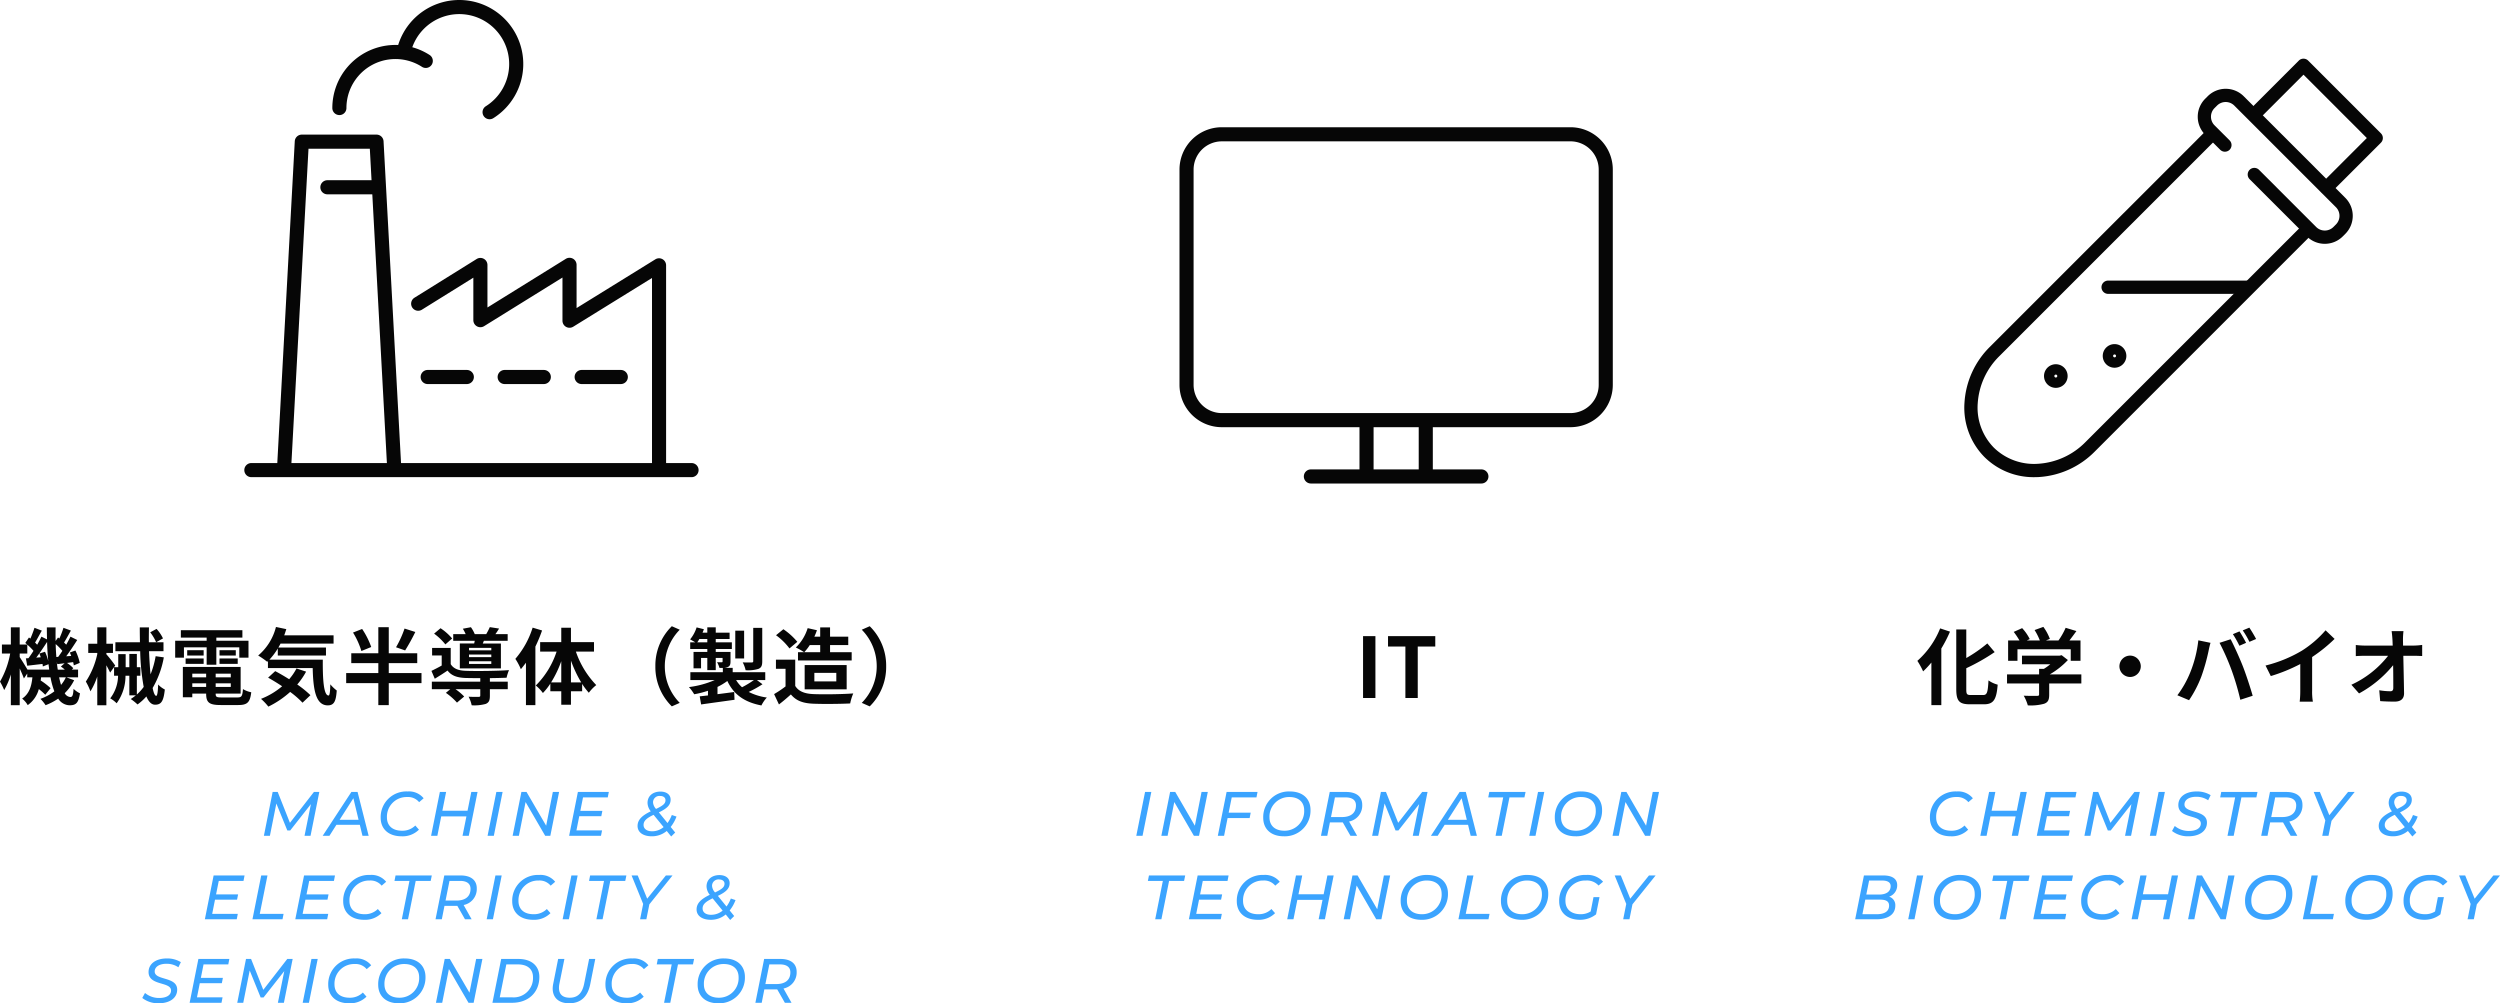 <svg xmlns="http://www.w3.org/2000/svg" xmlns:xlink="http://www.w3.org/1999/xlink" width="598.82" height="240.316" viewBox="0 0 598.82 240.316">
  <defs>
    <clipPath id="clip-path">
      <rect id="長方形_938" data-name="長方形 938" width="100.24" height="100.241" fill="none"/>
    </clipPath>
  </defs>
  <g id="グループ_1673" data-name="グループ 1673" transform="translate(-300.48 -4137.804)">
    <g id="グループ_1640" data-name="グループ 1640" transform="translate(23 -160)">
      <g id="グループ_805" data-name="グループ 805" transform="translate(-235.604 2904.487)">
        <g id="グループ_794" data-name="グループ 794" transform="translate(-387.876 -480.306)">
          <path id="パス_1994" data-name="パス 1994" d="M604.548,66.165H563.709a1.689,1.689,0,1,1,0-3.378h40.839a1.689,1.689,0,0,1,0,3.378" transform="translate(651.246 1923.272)" fill="#060606"/>
          <path id="パス_1995" data-name="パス 1995" d="M571.6,71.124a1.688,1.688,0,0,1-1.689-1.689V56.767a1.689,1.689,0,0,1,3.378,0V69.434a1.688,1.688,0,0,1-1.689,1.689" transform="translate(656.684 1917.959)" fill="#060606"/>
          <path id="パス_1996" data-name="パス 1996" d="M580,71.124a1.688,1.688,0,0,1-1.689-1.689V56.767a1.689,1.689,0,1,1,3.378,0V69.434A1.688,1.688,0,0,1,580,71.124" transform="translate(662.472 1917.959)" fill="#060606"/>
          <path id="パス_1997" data-name="パス 1997" d="M638.042,86.113h-83.52a10.145,10.145,0,0,1-10.135-10.135V24.4a10.145,10.145,0,0,1,10.135-10.135h83.52A10.145,10.145,0,0,1,648.177,24.4V75.978a10.145,10.145,0,0,1-10.135,10.135m-83.52-68.466a6.764,6.764,0,0,0-6.757,6.757V75.978a6.764,6.764,0,0,0,6.757,6.757h83.52a6.764,6.764,0,0,0,6.757-6.757V24.4a6.764,6.764,0,0,0-6.757-6.757Z" transform="translate(639.094 1889.834)" fill="#060606"/>
        </g>
      </g>
      <path id="パス_6282" data-name="パス 6282" d="M-8.03,0h2.96V-14.82H-8.03ZM2.11,0H5.07V-12.34h4.2v-2.48H-2.05v2.48H2.11Z" transform="translate(612 4465)" fill="#060606"/>
      <path id="パス_6281" data-name="パス 6281" d="M-62.347,0h1.5l2.1-10.5h-1.5Zm15.63-10.5-1.6,8.085L-53.017-10.5h-1.23L-56.347,0h1.5l1.6-8.085L-48.548,0h1.23l2.1-10.5Zm13.155,1.305.255-1.305h-7.41L-42.817,0h1.5l.84-4.245h5.28l.255-1.29h-5.28l.735-3.66ZM-27.007.12a6.142,6.142,0,0,0,6.39-6.315c0-2.625-1.815-4.425-4.95-4.425A6.129,6.129,0,0,0-31.942-4.3C-31.942-1.68-30.142.12-27.007.12Zm.135-1.335c-2.325,0-3.57-1.29-3.57-3.18a4.685,4.685,0,0,1,4.755-4.89c2.325,0,3.555,1.29,3.555,3.18A4.673,4.673,0,0,1-26.872-1.215Zm18.645-6.21c0-1.95-1.41-3.075-3.87-3.075h-3.915L-18.112,0H-16.6l.63-3.21h3.09L-11.047,0h1.59l-1.92-3.42A3.9,3.9,0,0,0-8.227-7.425Zm-4.89,2.94h-2.595l.945-4.71h2.535c1.605,0,2.505.645,2.505,1.9C-9.727-5.445-10.972-4.485-13.117-4.485ZM6.128-10.5.383-3.105-2.542-10.5H-3.757L-5.857,0h1.44l1.545-7.74L-.247-1.275h.69L5.408-7.59,3.878,0h1.44l2.1-10.5ZM17.753,0h1.485L16.583-10.5H15.1L8.228,0h1.62l1.665-2.625h5.61ZM12.278-3.825,15.578-9l1.245,5.175ZM23.708,0h1.485l1.845-9.195h3.585l.27-1.305H22.208l-.255,1.305h3.585Zm8.07,0h1.5l2.1-10.5h-1.5ZM42.833.12a6.142,6.142,0,0,0,6.39-6.315c0-2.625-1.815-4.425-4.95-4.425A6.129,6.129,0,0,0,37.9-4.3C37.9-1.68,39.7.12,42.833.12Zm.135-1.335c-2.325,0-3.57-1.29-3.57-3.18a4.685,4.685,0,0,1,4.755-4.89c2.325,0,3.555,1.29,3.555,3.18A4.673,4.673,0,0,1,42.968-1.215ZM61.357-10.5l-1.6,8.085L55.057-10.5h-1.23L51.727,0h1.5l1.6-8.085L59.527,0h1.23l2.1-10.5ZM-57.818,20h1.485l1.845-9.195H-50.9l.27-1.305h-8.685l-.255,1.305h3.585Zm17.325-9.195.255-1.305h-7.41l-2.1,10.5h7.635l.255-1.305h-6.135l.675-3.39h5.28l.255-1.275h-5.28l.645-3.225Zm7.23,9.315a5.515,5.515,0,0,0,4.155-1.59l-.87-.99a4.342,4.342,0,0,1-3.18,1.245c-2.37,0-3.615-1.275-3.615-3.18a4.7,4.7,0,0,1,4.83-4.89,3.433,3.433,0,0,1,2.88,1.23l1.08-.93A4.5,4.5,0,0,0-31.838,9.38a6.145,6.145,0,0,0-6.435,6.315C-38.272,18.32-36.428,20.12-33.263,20.12ZM-16.568,9.5l-.9,4.5H-23.5l.9-4.5h-1.5L-26.2,20h1.5l.93-4.65h6.03l-.93,4.65h1.5l2.1-10.5Zm13.53,0-1.6,8.085L-9.338,9.5h-1.23l-2.1,10.5h1.5l1.605-8.085L-4.868,20h1.23l2.1-10.5ZM5.917,20.12a6.142,6.142,0,0,0,6.39-6.315c0-2.625-1.815-4.425-4.95-4.425A6.129,6.129,0,0,0,.982,15.695C.982,18.32,2.782,20.12,5.917,20.12Zm.135-1.335c-2.325,0-3.57-1.29-3.57-3.18a4.685,4.685,0,0,1,4.755-4.89c2.325,0,3.555,1.29,3.555,3.18A4.673,4.673,0,0,1,6.052,18.785ZM14.812,20h7.2l.255-1.305h-5.7L18.412,9.5h-1.5Zm15.12.12a6.142,6.142,0,0,0,6.39-6.315c0-2.625-1.815-4.425-4.95-4.425A6.129,6.129,0,0,0,25,15.695C25,18.32,26.8,20.12,29.932,20.12Zm.135-1.335c-2.325,0-3.57-1.29-3.57-3.18a4.685,4.685,0,0,1,4.755-4.89c2.325,0,3.555,1.29,3.555,3.18A4.673,4.673,0,0,1,30.067,18.785Zm16.425-.66a4.4,4.4,0,0,1-2.37.66c-2.43,0-3.675-1.29-3.675-3.18a4.714,4.714,0,0,1,4.9-4.89,3.718,3.718,0,0,1,3.03,1.2L49.463,11a4.966,4.966,0,0,0-4.05-1.62,6.153,6.153,0,0,0-6.465,6.315c0,2.64,1.89,4.425,5.01,4.425a6.11,6.11,0,0,0,3.825-1.305l.825-4.125h-1.44ZM62.048,9.5h-1.59l-4.485,5.565L53.708,9.5h-1.47l2.775,6.825L54.278,20h1.5l.72-3.585Z" transform="translate(612 4498)" fill="#3ba4ff"/>
    </g>
    <g id="グループ_1639" data-name="グループ 1639" transform="translate(0 -160)">
      <g id="グループ_806" data-name="グループ 806" transform="translate(-660.594 2889.451)">
        <g id="グループ_792" data-name="グループ 792" transform="translate(181.59 -481.27)">
          <path id="パス_2023" data-name="パス 2023" d="M422.891,94.625a1.689,1.689,0,0,1-1.689-1.689V47.088L402.334,58.76a1.69,1.69,0,0,1-2.578-1.437V46.98L380.987,58.627a1.688,1.688,0,0,1-2.579-1.434V47.014l-12.29,7.65a1.689,1.689,0,1,1-1.785-2.867l14.873-9.258a1.69,1.69,0,0,1,2.581,1.434V54.155l18.767-11.649a1.69,1.69,0,0,1,2.581,1.436v10.35L422,42.622a1.689,1.689,0,0,1,2.578,1.436V92.936a1.689,1.689,0,0,1-1.689,1.689" transform="translate(514.455 1909.12)" fill="#060606"/>
          <path id="パス_2024" data-name="パス 2024" d="M375.928,61.535h-9.373a1.689,1.689,0,1,1,0-3.378h9.373a1.689,1.689,0,0,1,0,3.378" transform="translate(515.372 1920.081)" fill="#060606"/>
          <path id="パス_2025" data-name="パス 2025" d="M386.845,61.535h-9.373a1.689,1.689,0,0,1,0-3.378h9.373a1.689,1.689,0,0,1,0,3.378" transform="translate(522.896 1920.081)" fill="#060606"/>
          <path id="パス_2026" data-name="パス 2026" d="M397.763,61.535H388.39a1.689,1.689,0,1,1,0-3.378h9.373a1.689,1.689,0,1,1,0,3.378" transform="translate(530.42 1920.081)" fill="#060606"/>
          <path id="パス_2027" data-name="パス 2027" d="M383.664,34.259a1.689,1.689,0,0,1-.9-3.118,11.95,11.95,0,1,0-17.885-13.275,1.69,1.69,0,0,1-3.26-.89A15.328,15.328,0,1,1,384.562,34a1.684,1.684,0,0,1-.9.26" transform="translate(513.091 1883.927)" fill="#060606"/>
          <path id="パス_2028" data-name="パス 2028" d="M354.033,28.87a1.689,1.689,0,0,1-1.689-1.689A15.119,15.119,0,0,1,375.682,14.5a1.69,1.69,0,0,1-1.84,2.834,11.74,11.74,0,0,0-18.12,9.851,1.689,1.689,0,0,1-1.689,1.689" transform="translate(506.742 1888.316)" fill="#060606"/>
          <path id="パス_2029" data-name="パス 2029" d="M372.6,106.66a1.69,1.69,0,0,1-1.686-1.6l-4.177-76.9H352.046l-4.177,76.9a1.668,1.668,0,0,1-1.779,1.593,1.687,1.687,0,0,1-1.595-1.779l4.264-78.491a1.69,1.69,0,0,1,1.687-1.6h17.893a1.688,1.688,0,0,1,1.686,1.6l4.265,78.491a1.689,1.689,0,0,1-1.6,1.779.836.836,0,0,1-.093,0" transform="translate(501.331 1897.084)" fill="#060606"/>
          <path id="パス_2030" data-name="パス 2030" d="M446.986,74.737H341.552a1.689,1.689,0,0,1,0-3.378H446.986a1.689,1.689,0,0,1,0,3.378" transform="translate(498.141 1929.179)" fill="#060606"/>
          <path id="パス_2031" data-name="パス 2031" d="M364.192,34.63H352.334a1.689,1.689,0,1,1,0-3.378h11.858a1.689,1.689,0,1,1,0,3.378" transform="translate(505.571 1901.539)" fill="#060606"/>
        </g>
      </g>
      <path id="パス_6279" data-name="パス 6279" d="M-96.74-4.96A8.265,8.265,0,0,1-97.9-3.14c-.16-.54-.32-1.16-.46-1.82Zm-9.2-1.84c-.48-.84-1.44-2.38-1.86-3v-.86h1.82v-2.12a12.907,12.907,0,0,1,1.48,1.48c-.4.64-.82,1.24-1.2,1.76l-.62.04.32,1.76c1.12-.12,2.36-.28,3.66-.42.04.22.06.42.08.6l1.36-.54c.06.44.12.88.16,1.3Zm2.86-3.86a9.431,9.431,0,0,1,.32.9l-1.08.08c.86-1.12,1.8-2.52,2.6-3.76.04,1.6.14,3.14.28,4.6a11.922,11.922,0,0,0-.78-2.24Zm4.06.84c-.08-1-.14-2.02-.16-3.1a13.522,13.522,0,0,1,1.6,1.62c-.34.52-.68,1.02-1,1.44Zm.34,3.02c-.1-.6-.18-1.22-.24-1.88l.12.56c.56-.06,1.14-.14,1.76-.2l-.9.78a11.167,11.167,0,0,1,.96.74Zm2.06,1.84h2.8V-6.8h-1.52l.38-.34A7.817,7.817,0,0,0-96.48-8.4L-95-8.6a7.765,7.765,0,0,1,.16.78l1.42-.6a12.257,12.257,0,0,0-1.04-2.96l-1.34.48c.12.26.24.54.34.82l-1.2.08c.88-1.18,1.84-2.64,2.64-3.9l-1.62-.8c-.28.58-.64,1.26-1.02,1.92l-.52-.52c.5-.78,1.08-1.86,1.64-2.86l-1.78-.66a20.725,20.725,0,0,1-.98,2.56l-.32-.24-.58.84c-.02-1.06-.02-2.14,0-3.26h-2.1c0,.98.02,1.94.04,2.88l-1.34-.66c-.28.6-.62,1.26-1.02,1.94-.14-.16-.32-.34-.5-.52.48-.8,1.06-1.9,1.62-2.86l-1.76-.68a26.6,26.6,0,0,1-.98,2.58l-.34-.26-.88,1.3c.14.12.3.24.44.38h-1.78v-4.12h-2.12v4.12h-2.14v2.16h1.98a21.03,21.03,0,0,1-2.44,6.74,13.558,13.558,0,0,1,1,2.02,17.114,17.114,0,0,0,1.6-3.76V1.72h2.12v-8.8c.4.88.8,1.8,1,2.4l.8-1.18v.9h1.24c-.2,2.02-.7,3.92-2.46,5.1a5.509,5.509,0,0,1,1.34,1.56,6.837,6.837,0,0,0,2.66-3.84,12.638,12.638,0,0,1,1.54,1.36l1.28-1.58a15.94,15.94,0,0,0-2.38-1.84c.04-.24.08-.5.1-.76h2.26A18.405,18.405,0,0,0-99.5-1.6,12.406,12.406,0,0,1-102.84.2a8.786,8.786,0,0,1,1.24,1.52A14.439,14.439,0,0,0-98.58.14a3.3,3.3,0,0,0,2.74,1.6c1.56,0,2.12-.6,2.48-2.86A5.7,5.7,0,0,1-94.9-2.2c-.1,1.58-.28,1.96-.78,1.96a1.681,1.681,0,0,1-1.34-.92,11.545,11.545,0,0,0,2.26-3.1Zm11.7-2.82a31.738,31.738,0,0,0-2.12-2.7v-.32h1.58V-13h-1.58v-3.94h-2.18V-13h-2.16v2.2h2.16v.28a19.246,19.246,0,0,1-2.74,6.58,13.8,13.8,0,0,1,1.1,2.34,16.551,16.551,0,0,0,1.64-3.56v6.9h2.18V-7.84c.36.64.7,1.32.9,1.74Zm8.38-7.96a10.951,10.951,0,0,1,1.42,2.38l1.64-.92a9.348,9.348,0,0,0-1.54-2.28Zm1.3,5.72a20.815,20.815,0,0,1-1.22,4.34c-.16-1.6-.28-3.5-.36-5.54h3.46v-2.14h-3.5c-.02-1.16,0-2.36.02-3.56h-2.2c0,1.18.02,2.4.04,3.56h-5.88v2.14h5.94a54.04,54.04,0,0,0,.84,8.56A11.937,11.937,0,0,1-79.74-.84v-4.5h.84V-7.38h-.84v-3.18h-1.8v3.18h-.88v-3.14H-84.2v3.14h-1v2.04h.96A9.046,9.046,0,0,1-86.12.08a6.987,6.987,0,0,1,1.54,1.18,11.141,11.141,0,0,0,2.12-6.6h.92v4.7h1.56A14.7,14.7,0,0,1-81.2.24a12.427,12.427,0,0,1,1.62,1.3A12.109,12.109,0,0,0-77.46-.38c.52,1.24,1.2,1.98,2.08,1.98,1.48,0,2.04-.82,2.34-3.64a5.6,5.6,0,0,1-1.6-1.2c-.06,1.86-.22,2.72-.46,2.72-.32,0-.62-.7-.86-1.88a22.349,22.349,0,0,0,2.68-7.34Zm6.78-2.12h5.44v4.16h2.32v-4.16h5.5v2.48H-53v-4.06h-7.7v-.76h6.24v-1.76H-69.2v1.76h6.18v.76h-7.54v4.06h2.1Zm8.52,3.96h4.36v-1.3h-4.36Zm0-3.28v1.28h3.9v-1.28Zm-3.8,0h-3.94v1.28h3.94Zm-4.32,3.28h4.32v-1.3h-4.32Zm1.6,5.52v-.86h3.32v.86Zm3.32-3.18v.88h-3.32v-.88Zm5.9.88h-3.62v-.88h3.62Zm-3.62,2.3v-.86h3.62v.86Zm1.44,2.52c-1.22,0-1.44-.12-1.44-.86v-.06h5.98V-7.44H-68.72V-.18h2.26v-.88h3.32V-1c0,2.1.76,2.68,3.5,2.68h4.2c2.18,0,2.82-.66,3.1-3.06a6.082,6.082,0,0,1-1.98-.76c-.14,1.7-.32,2-1.32,2ZM-41.5-7.08A13.085,13.085,0,0,1-43.26-4.5c-1.14-.72-2.3-1.4-3.34-1.94l-1.7,1.56c1.06.6,2.22,1.3,3.36,2.06A17.7,17.7,0,0,1-50,.2a13.906,13.906,0,0,1,1.76,1.86,22.387,22.387,0,0,0,5.22-3.52,21.469,21.469,0,0,1,2.96,2.58l1.9-1.8a24.447,24.447,0,0,0-3.16-2.56A17.188,17.188,0,0,0-39.2-6.32ZM-48-9.18a15.912,15.912,0,0,0,2.02-2.68v1.68h11.54V-12.1h-11.4c.18-.3.36-.62.52-.94h12.7v-1.98H-44.44c.18-.48.34-.98.5-1.48l-2.48-.52a13.143,13.143,0,0,1-4.26,6.84,19.6,19.6,0,0,1,2.16,1.5l.18-.16v1.66h10.72c.12,5.12.7,8.94,3.62,8.94,1.54,0,1.96-1.06,2.14-3.56A9.632,9.632,0,0,1-33.4-3.28c-.04,1.62-.12,2.66-.42,2.68-1.16,0-1.42-3.78-1.38-8.58Zm32.38-7.46a24.7,24.7,0,0,1-2.04,4.48l2.18.76a47.172,47.172,0,0,0,2.44-4.42Zm-7.98,4.42a19.052,19.052,0,0,0-2.18-4.32l-2.18.86a18.7,18.7,0,0,1,2,4.42Zm12.04,6.24H-19.4V-8.36h6.82v-2.36H-19.4v-6.24h-2.5v6.24h-6.48v2.36h6.48v2.38h-7.7v2.42h7.7V1.7h2.5V-3.56h7.84ZM5.16-11.42H-.18v-.6H5.16Zm0,1.62H-.18v-.62H5.16Zm0,1.64H-.18V-8.8H5.16Zm-7.54-4.9V-7.1H7.46v-5.96H3.12l.26-.64h5.7v-1.6H6.14c.28-.38.58-.84.88-1.34L4.8-16.98a14.927,14.927,0,0,1-.86,1.68H1.2a8.49,8.49,0,0,0-.92-1.66l-1.94.36a8.874,8.874,0,0,1,.68,1.3H-3.96v1.6H1.2c-.04.22-.1.44-.14.64Zm-1.84-1.2A13.094,13.094,0,0,0-7-16.72l-1.54,1.3a14.013,14.013,0,0,1,2.7,2.58Zm9.04,9.5c1.5-.02,2.94-.06,4-.1A10.191,10.191,0,0,1,9.4-6.68c-2.76.2-7.98.26-10.4.16-1.7-.06-2.9-.5-3.56-1.6V-12H-9.02v1.8h2.3v2.42c-.84.48-1.72.92-2.46,1.28l.8,1.88c1.12-.68,2.1-1.3,3.06-1.96C-4.36-5.32-3-4.88-.98-4.8c.92.02,2.16.04,3.5.04v.84H-9.08v1.8h4.42l-1.06.88A15.067,15.067,0,0,1-3.06,1.1L-1.34-.36A13.043,13.043,0,0,0-3.42-2.12H2.52V-.58c0,.22-.1.3-.42.3C1.8-.26.7-.26-.28-.32A7.953,7.953,0,0,1,.46,1.74,10.178,10.178,0,0,0,3.8,1.42C4.6,1.1,4.82.54,4.82-.52v-1.6H9.1v-1.8H4.82Zm10.24-12.1a21.062,21.062,0,0,1-4.14,7.48A14.256,14.256,0,0,1,12.24-6.9c.4-.48.82-1.02,1.22-1.56V1.7h2.26V-12.32a35.026,35.026,0,0,0,1.6-3.86ZM24.24-3.74V-8.96A29.253,29.253,0,0,0,26.7-3.74Zm-4.76,0a25.989,25.989,0,0,0,2.44-5.08v5.08Zm10.28-7.38v-2.26H24.24v-3.46H21.92v3.46H16.86v2.26H20.8A20.451,20.451,0,0,1,15.82-3a9.694,9.694,0,0,1,1.7,1.8A13.888,13.888,0,0,0,19.3-3.46v1.84h2.62V1.6h2.32V-1.62h2.68V-3.38a16.76,16.76,0,0,0,1.6,2.12A9.736,9.736,0,0,1,30.3-3.1a21.607,21.607,0,0,1-4.88-8.02ZM44.46-7.6A13.179,13.179,0,0,0,48.4,2l1.9-.84A12.425,12.425,0,0,1,46.72-7.6a12.425,12.425,0,0,1,3.58-8.76l-1.9-.84A13.179,13.179,0,0,0,44.46-7.6Zm25.6-9.2H67.9v7.96c0,.24-.08.32-.38.32-.28.02-1.24.02-2.14-.02a7.378,7.378,0,0,1,.7,1.88,8.41,8.41,0,0,0,3.06-.32c.72-.3.92-.8.92-1.82Zm-4.34.66H63.6v6.66h2.12ZM68.06-4.3a23.273,23.273,0,0,1-2.84,1.72A7.318,7.318,0,0,1,63.8-4.3ZM54.5-13.34a7.779,7.779,0,0,0,.5-.8h1.9v.8ZM68.78-4.3h2V-6.18h-7.8V-7.22H60.86a2.608,2.608,0,0,0,.94-.2c.52-.24.66-.6.66-1.36v-2.26H58.92v-.7h3.86v-1.6H58.92v-.8h3.32v-1.52H58.92v-1.28H56.9v1.28H55.76c.12-.28.22-.54.32-.82l-1.74-.44a8.7,8.7,0,0,1-1.56,2.88c.32.16.84.46,1.24.7H52.8v1.6h4.1v.7H53.6v3.92h1.8V-9.6h1.5v2.92h2.02V-9.6h1.64v.82c0,.16-.06.22-.24.22-.14,0-.62,0-1.08-.02a6.085,6.085,0,0,1,.58,1.38h.8v1.02H52.84V-4.3h5.84A22.552,22.552,0,0,1,52.5-2.62,10.238,10.238,0,0,1,53.76-.9a22.787,22.787,0,0,0,3.3-.84V-.62c-.72.08-1.4.16-1.98.22l.34,1.94c2.2-.32,5.18-.72,8-1.12l-.08-1.86c-1.34.18-2.7.36-4,.52V-2.66A15.059,15.059,0,0,0,61.7-4.08c1.5,3.18,4,5.06,8.16,5.86a8.208,8.208,0,0,1,1.3-1.9,13.516,13.516,0,0,1-4.34-1.34,26.961,26.961,0,0,0,3.3-1.84Zm15.16-8.38v1.7H80.12a11.913,11.913,0,0,0,1.32-1.7Zm-5.32,1.7V-9H91.48v-1.98H86.3v-1.7h4.36V-14.7H86.3v-2.22H83.94v2.22h-1.4a14.565,14.565,0,0,0,.62-1.54l-2.22-.5A10.908,10.908,0,0,1,78.1-12.1a14.818,14.818,0,0,1,1.98,1.12Zm3.92,4.96H87.8v2.04H82.54Zm7.74,3.94V-7.9H80.22v5.82ZM78.46-13.46a16.015,16.015,0,0,0-3.34-3.02l-1.76,1.44a15.135,15.135,0,0,1,3.22,3.16Zm-.5,4.28H73.34V-7h2.3v4.22A26.265,26.265,0,0,1,72.9-.94l1.16,2.48c1.1-.84,1.98-1.62,2.86-2.4,1.3,1.56,2.94,2.12,5.4,2.22,2.38.1,6.4.06,8.8-.06a12.456,12.456,0,0,1,.74-2.4c-2.66.2-7.16.26-9.5.16-2.08-.08-3.58-.62-4.4-1.96ZM99.74-7.6a13.179,13.179,0,0,0-3.94-9.6l-1.9.84A12.425,12.425,0,0,1,97.48-7.6,12.425,12.425,0,0,1,93.9,1.16L95.8,2A13.179,13.179,0,0,0,99.74-7.6Z" transform="translate(413 4465)" fill="#060606"/>
      <path id="パス_6280" data-name="パス 6280" d="M-37.327-10.5l-5.745,7.395L-46-10.5h-1.215L-49.312,0h1.44l1.545-7.74L-43.7-1.275h.69l4.965-6.315L-39.577,0h1.44l2.1-10.5ZM-25.7,0h1.485l-2.655-10.5h-1.485L-35.228,0h1.62l1.665-2.625h5.61Zm-5.475-3.825L-27.877-9l1.245,5.175ZM-16.327.12a5.515,5.515,0,0,0,4.155-1.59l-.87-.99a4.342,4.342,0,0,1-3.18,1.245c-2.37,0-3.615-1.275-3.615-3.18a4.7,4.7,0,0,1,4.83-4.89,3.433,3.433,0,0,1,2.88,1.23l1.08-.93A4.5,4.5,0,0,0-14.9-10.62,6.145,6.145,0,0,0-21.337-4.3C-21.337-1.68-19.493.12-16.327.12ZM.368-10.5-.532-6h-6.03l.9-4.5h-1.5L-9.262,0h1.5l.93-4.65H-.8L-1.732,0h1.5l2.1-10.5ZM4.268,0h1.5l2.1-10.5h-1.5ZM19.9-10.5l-1.6,8.085L13.6-10.5h-1.23L10.268,0h1.5l1.605-8.085L18.068,0H19.3l2.1-10.5ZM33.053-9.195l.255-1.305H25.9L23.8,0h7.635l.255-1.3H25.553l.675-3.39h5.28l.255-1.275h-5.28l.645-3.225Zm16.47,4.59L48.4-4.98a7.978,7.978,0,0,1-1.035,1.92l-2.07-2.55c1.89-.9,2.82-1.725,2.82-3.045,0-1.215-1.005-1.935-2.445-1.935-1.77,0-3.09,1.02-3.09,2.715a3.361,3.361,0,0,0,.78,2.01c-2.13,1.02-3.165,2.055-3.165,3.51C40.192-.84,41.527.12,43.6.12a5.525,5.525,0,0,0,3.585-1.275L48.247.165l.96-.945-1.08-1.335A9.147,9.147,0,0,0,49.522-4.605Zm-3.9-4.935c.8,0,1.26.435,1.26,1.005,0,.78-.51,1.275-2.265,2.1A2.579,2.579,0,0,1,43.9-8.01,1.531,1.531,0,0,1,45.622-9.54ZM43.687-1.08c-1.335,0-2.055-.63-2.055-1.515,0-.96.675-1.605,2.4-2.43l2.4,2.94A4.253,4.253,0,0,1,43.687-1.08ZM-54.195,10.805-53.94,9.5h-7.41L-63.45,20h7.635l.255-1.305h-6.135l.675-3.39h5.28l.255-1.275h-5.28l.645-3.225ZM-52.05,20h7.2l.255-1.305h-5.7L-48.45,9.5h-1.5Zm19.515-9.195L-32.28,9.5h-7.41L-41.79,20h7.635l.255-1.305h-6.135l.675-3.39h5.28l.255-1.275H-39.1l.645-3.225Zm7.23,9.315a5.515,5.515,0,0,0,4.155-1.59l-.87-.99a4.342,4.342,0,0,1-3.18,1.245c-2.37,0-3.615-1.275-3.615-3.18a4.7,4.7,0,0,1,4.83-4.89,3.433,3.433,0,0,1,2.88,1.23l1.08-.93A4.5,4.5,0,0,0-23.88,9.38a6.145,6.145,0,0,0-6.435,6.315C-30.315,18.32-28.47,20.12-25.3,20.12Zm9.03-.12h1.485l1.845-9.195H-9.36L-9.09,9.5h-8.685l-.255,1.305h3.585ZM1.68,12.575C1.68,10.625.27,9.5-2.19,9.5H-6.1L-8.2,20H-6.69l.63-3.21h3.09L-1.14,20H.45l-1.92-3.42A3.9,3.9,0,0,0,1.68,12.575Zm-4.89,2.94H-5.8l.945-4.71h2.535c1.605,0,2.505.645,2.505,1.9C.18,14.555-1.065,15.515-3.21,15.515ZM4.05,20h1.5L7.65,9.5H6.15Zm11.13.12a5.515,5.515,0,0,0,4.155-1.59l-.87-.99a4.342,4.342,0,0,1-3.18,1.245c-2.37,0-3.615-1.275-3.615-3.18a4.7,4.7,0,0,1,4.83-4.89,3.433,3.433,0,0,1,2.88,1.23l1.08-.93A4.5,4.5,0,0,0,16.605,9.38a6.145,6.145,0,0,0-6.435,6.315C10.17,18.32,12.015,20.12,15.18,20.12ZM22.245,20h1.5l2.1-10.5h-1.5Zm8.085,0h1.485l1.845-9.195h3.585l.27-1.305H28.83l-.255,1.305H32.16ZM48.57,9.5H46.98L42.5,15.065,40.23,9.5H38.76l2.775,6.825L40.8,20h1.5l.72-3.585Zm15.09,5.9-1.125-.375A7.978,7.978,0,0,1,61.5,16.94l-2.07-2.55c1.89-.9,2.82-1.725,2.82-3.045,0-1.215-1.005-1.935-2.445-1.935-1.77,0-3.09,1.02-3.09,2.715a3.361,3.361,0,0,0,.78,2.01c-2.13,1.02-3.165,2.055-3.165,3.51,0,1.515,1.335,2.475,3.4,2.475a5.525,5.525,0,0,0,3.585-1.275l1.065,1.32.96-.945-1.08-1.335A9.147,9.147,0,0,0,63.66,15.4Zm-3.9-4.935c.8,0,1.26.435,1.26,1.005,0,.78-.51,1.275-2.265,2.1a2.579,2.579,0,0,1-.72-1.575A1.531,1.531,0,0,1,59.76,10.46Zm-1.935,8.46c-1.335,0-2.055-.63-2.055-1.515,0-.96.675-1.605,2.4-2.43l2.4,2.94A4.253,4.253,0,0,1,57.825,18.92ZM-74.52,40.12c2.61,0,4.44-1.23,4.44-3.27,0-3.195-5.385-2.145-5.385-4.35,0-1.11,1.1-1.845,2.82-1.845a4.912,4.912,0,0,1,2.85.84l.6-1.23a6.236,6.236,0,0,0-3.375-.885c-2.565,0-4.365,1.245-4.365,3.255,0,3.36,5.385,2.235,5.385,4.425,0,1.14-1.14,1.785-2.835,1.785a5.186,5.186,0,0,1-3.4-1.2l-.66,1.2A6.142,6.142,0,0,0-74.52,40.12Zm16.68-9.315.255-1.305H-65L-67.1,40h7.635l.255-1.305H-65.34l.675-3.39h5.28l.255-1.275h-5.28l.645-3.225ZM-43.71,29.5l-5.745,7.4-2.925-7.4h-1.215l-2.1,10.5h1.44l1.545-7.74,2.625,6.465h.69l4.965-6.315L-45.96,40h1.44l2.1-10.5ZM-40.02,40h1.5l2.1-10.5h-1.5Zm11.13.12a5.515,5.515,0,0,0,4.155-1.59l-.87-.99a4.342,4.342,0,0,1-3.18,1.245c-2.37,0-3.615-1.275-3.615-3.18a4.7,4.7,0,0,1,4.83-4.89,3.433,3.433,0,0,1,2.88,1.23l1.08-.93a4.5,4.5,0,0,0-3.855-1.635A6.145,6.145,0,0,0-33.9,35.695C-33.9,38.32-32.055,40.12-28.89,40.12Zm11.895,0a6.142,6.142,0,0,0,6.39-6.315c0-2.625-1.815-4.425-4.95-4.425a6.129,6.129,0,0,0-6.375,6.315C-21.93,38.32-20.13,40.12-17,40.12Zm.135-1.335c-2.325,0-3.57-1.29-3.57-3.18a4.685,4.685,0,0,1,4.755-4.89c2.325,0,3.555,1.29,3.555,3.18A4.673,4.673,0,0,1-16.86,38.785ZM1.53,29.5l-1.6,8.085L-4.77,29.5H-6L-8.1,40h1.5l1.605-8.085L-.3,40H.93l2.1-10.5ZM5.43,40h4.7c3.93,0,6.54-2.49,6.54-6.195,0-2.61-1.845-4.305-5.025-4.305H7.53Zm1.755-1.305,1.575-7.89h2.73c2.445,0,3.66,1.2,3.66,3.09a4.624,4.624,0,0,1-4.98,4.8ZM23.82,40.12c2.715,0,4.425-1.515,5.04-4.575l1.2-6.045H28.59L27.4,35.44c-.465,2.31-1.59,3.345-3.45,3.345-1.665,0-2.58-.795-2.58-2.34a4.841,4.841,0,0,1,.1-.99l1.2-5.955h-1.5l-1.185,5.97a6.274,6.274,0,0,0-.12,1.14C19.875,38.8,21.33,40.12,23.82,40.12Zm13.695,0a5.515,5.515,0,0,0,4.155-1.59l-.87-.99a4.342,4.342,0,0,1-3.18,1.245C35.25,38.785,34,37.51,34,35.6a4.7,4.7,0,0,1,4.83-4.89,3.433,3.433,0,0,1,2.88,1.23l1.08-.93A4.5,4.5,0,0,0,38.94,29.38,6.145,6.145,0,0,0,32.5,35.695C32.5,38.32,34.35,40.12,37.515,40.12Zm9.03-.12H48.03l1.845-9.195H53.46l.27-1.305H45.045l-.255,1.305h3.585Zm12.975.12a6.142,6.142,0,0,0,6.39-6.315c0-2.625-1.815-4.425-4.95-4.425a6.129,6.129,0,0,0-6.375,6.315C54.585,38.32,56.385,40.12,59.52,40.12Zm.135-1.335c-2.325,0-3.57-1.29-3.57-3.18a4.685,4.685,0,0,1,4.755-4.89c2.325,0,3.555,1.29,3.555,3.18A4.673,4.673,0,0,1,59.655,38.785ZM78.3,32.575c0-1.95-1.41-3.075-3.87-3.075H70.515L68.415,40H69.93l.63-3.21h3.09L75.48,40h1.59l-1.92-3.42A3.9,3.9,0,0,0,78.3,32.575Zm-4.89,2.94h-2.6l.945-4.71h2.535c1.605,0,2.505.645,2.505,1.9C76.8,34.555,75.555,35.515,73.41,35.515Z" transform="translate(413 4498)" fill="#3ba4ff"/>
    </g>
    <g id="グループ_1641" data-name="グループ 1641" transform="translate(0 -160)">
      <path id="パス_6283" data-name="パス 6283" d="M-55.8-16.68A20.668,20.668,0,0,1-61.26-8.9a17.449,17.449,0,0,1,1.38,2.52A22.659,22.659,0,0,0-57.9-8.5V1.7h2.38V-11.86a32.212,32.212,0,0,0,2.08-4.04ZM-48.44-.72c-.96,0-1.1-.2-1.1-1.38V-7.14A48.448,48.448,0,0,0-42.74-11l-1.76-2.08a34.017,34.017,0,0,1-5.04,3.5v-6.84h-2.4v14.3c0,2.82.72,3.62,3.24,3.62h3.42c2.36,0,2.98-1.26,3.26-4.7a6.866,6.866,0,0,1-2.2-1.02c-.16,2.82-.32,3.5-1.28,3.5Zm11.16-10.96h12.76v2.76h2.34v-4.86h-2.66c.54-.7,1.14-1.5,1.68-2.26l-2.58-.78a16.718,16.718,0,0,1-1.72,3.04h-3.02l.96-.38a11.728,11.728,0,0,0-1.56-2.88l-2.1.76a13.956,13.956,0,0,1,1.26,2.5h-3.14l.72-.34a10.9,10.9,0,0,0-1.82-2.62l-2.02.9a16.824,16.824,0,0,1,1.38,2.06h-2.72v4.86h2.24Zm15.3,6.02h-7.56A19.371,19.371,0,0,0-25.2-9.1l-1.5-1.16-.52.12H-36.2v2.06h6.78a13.529,13.529,0,0,1-1.54,1.1H-32.1v1.32h-7.68v2.18h7.68v2.6c0,.28-.1.36-.52.36-.4.02-1.88.02-3.16-.04a10.618,10.618,0,0,1,.98,2.32,12.126,12.126,0,0,0,3.88-.38c.98-.34,1.24-.96,1.24-2.2V-3.48h7.7Zm11.68-4.5A2.578,2.578,0,0,0-12.86-7.6,2.578,2.578,0,0,0-10.3-5.04,2.578,2.578,0,0,0-7.74-7.6,2.578,2.578,0,0,0-10.3-10.16Zm26.2-5.8-1.58.66a25.3,25.3,0,0,1,1.56,2.78l1.6-.7C17.1-13.96,16.4-15.22,15.9-15.96Zm2.36-.9-1.58.66a20.843,20.843,0,0,1,1.6,2.74l1.6-.68A31.281,31.281,0,0,0,18.26-16.86ZM4.14-6.22A24.1,24.1,0,0,1,1.02-.66L3.82.52A27.5,27.5,0,0,0,6.78-5.2a46.565,46.565,0,0,0,1.7-6.02c.08-.44.3-1.42.48-2l-2.92-.6A28.818,28.818,0,0,1,4.14-6.22Zm9.88-.42A61.8,61.8,0,0,1,16.1.42l2.96-.96c-.56-1.98-1.62-5.18-2.32-6.98-.76-1.94-2.14-5.02-2.96-6.56l-2.66.86A56.026,56.026,0,0,1,14.02-6.64Zm8.12-1.14L23.4-5.26a40.075,40.075,0,0,0,7.06-2.88v6.4A22.4,22.4,0,0,1,30.32.88h3.16a13.75,13.75,0,0,1-.18-2.62V-9.82a36.685,36.685,0,0,0,5.38-4.34l-2.16-2.06a25.641,25.641,0,0,1-5.64,4.86A32.16,32.16,0,0,1,22.14-7.78Zm33.04-8.24H52.34c.08.52.14,1.16.2,2.02q.03.66.06,1.44H45.98a19.145,19.145,0,0,1-2.22-.14v2.66c.7-.04,1.56-.08,2.28-.08H51.5a23.747,23.747,0,0,1-8.8,6.94L44.54-1.1A27.5,27.5,0,0,0,52.7-7.86c.04,2.06.04,4.06.04,5.4,0,.58-.2.84-.7.84a16.988,16.988,0,0,1-2.66-.24L49.6.74c1.14.08,2.26.12,3.48.12,1.52,0,2.26-.74,2.24-2.02-.04-2.7-.12-6.04-.18-8.96h2.58c.54,0,1.3.04,1.94.06v-2.66a15.461,15.461,0,0,1-2.08.16h-2.5c0-.52-.02-1-.02-1.44A17.106,17.106,0,0,1,55.18-16.02Z" transform="translate(821 4465)" fill="#060606"/>
      <path id="パス_6284" data-name="パス 6284" d="M-53.243.12a5.515,5.515,0,0,0,4.155-1.59l-.87-.99a4.342,4.342,0,0,1-3.18,1.245c-2.37,0-3.615-1.275-3.615-3.18a4.7,4.7,0,0,1,4.83-4.89,3.433,3.433,0,0,1,2.88,1.23l1.08-.93a4.5,4.5,0,0,0-3.855-1.635A6.145,6.145,0,0,0-58.252-4.3C-58.252-1.68-56.408.12-53.243.12ZM-36.548-10.5l-.9,4.5h-6.03l.9-4.5h-1.5L-46.178,0h1.5l.93-4.65h6.03L-38.647,0h1.5l2.1-10.5Zm13.155,1.305.255-1.305h-7.41L-32.647,0h7.635l.255-1.3h-6.135l.675-3.39h5.28l.255-1.275h-5.28l.645-3.225ZM-9.262-10.5l-5.745,7.395L-17.932-10.5h-1.215L-21.247,0h1.44l1.545-7.74,2.625,6.465h.69L-9.983-7.59-11.513,0h1.44l2.1-10.5ZM-5.573,0h1.5l2.1-10.5h-1.5Zm9.24.12c2.61,0,4.44-1.23,4.44-3.27,0-3.2-5.385-2.145-5.385-4.35,0-1.11,1.1-1.845,2.82-1.845a4.912,4.912,0,0,1,2.85.84l.6-1.23a6.236,6.236,0,0,0-3.375-.885c-2.565,0-4.365,1.245-4.365,3.255C1.252-4,6.637-5.13,6.637-2.94,6.637-1.8,5.5-1.155,3.8-1.155A5.186,5.186,0,0,1,.4-2.355l-.66,1.2A6.142,6.142,0,0,0,3.667.12ZM13.028,0h1.485l1.845-9.195h3.585l.27-1.305H11.528l-.255,1.305h3.585ZM30.983-7.425c0-1.95-1.41-3.075-3.87-3.075H23.2L21.1,0h1.515l.63-3.21h3.09L28.163,0h1.59l-1.92-3.42A3.9,3.9,0,0,0,30.983-7.425Zm-4.89,2.94H23.5l.945-4.71h2.535c1.6,0,2.505.645,2.505,1.9C29.483-5.445,28.238-4.485,26.093-4.485Zm17.4-6.015H41.9L37.417-4.935,35.152-10.5h-1.47l2.775,6.825L35.722,0h1.5l.72-3.585Zm15.09,5.895L57.458-4.98a7.978,7.978,0,0,1-1.035,1.92l-2.07-2.55c1.89-.9,2.82-1.725,2.82-3.045,0-1.215-1.005-1.935-2.445-1.935-1.77,0-3.09,1.02-3.09,2.715a3.361,3.361,0,0,0,.78,2.01c-2.13,1.02-3.165,2.055-3.165,3.51,0,1.515,1.335,2.475,3.4,2.475a5.525,5.525,0,0,0,3.585-1.275L57.307.165l.96-.945-1.08-1.335A9.147,9.147,0,0,0,58.583-4.605Zm-3.9-4.935c.8,0,1.26.435,1.26,1.005,0,.78-.51,1.275-2.265,2.1a2.579,2.579,0,0,1-.72-1.575A1.531,1.531,0,0,1,54.682-9.54ZM52.747-1.08c-1.335,0-2.055-.63-2.055-1.515,0-.96.675-1.605,2.4-2.43l2.4,2.94A4.253,4.253,0,0,1,52.747-1.08ZM-68.025,14.585A2.857,2.857,0,0,0-66.09,11.81c0-1.515-1.215-2.31-3.315-2.31h-4.65l-2.1,10.5H-71.1c2.745,0,4.56-1.11,4.56-3.285A2.1,2.1,0,0,0-68.025,14.585Zm-1.7-3.87c1.305,0,2.07.42,2.07,1.335,0,1.35-1.11,2.025-2.76,2.025h-3.075l.675-3.36Zm-1.275,8.07h-3.42l.69-3.495h3.51c1.41,0,2.19.375,2.19,1.44C-68.025,18.065-69.1,18.785-70.995,18.785ZM-63.45,20h1.5l2.1-10.5h-1.5Zm11.055.12A6.142,6.142,0,0,0-46,13.805c0-2.625-1.815-4.425-4.95-4.425a6.129,6.129,0,0,0-6.375,6.315C-57.33,18.32-55.53,20.12-52.395,20.12Zm.135-1.335c-2.325,0-3.57-1.29-3.57-3.18a4.685,4.685,0,0,1,4.755-4.89c2.325,0,3.555,1.29,3.555,3.18A4.673,4.673,0,0,1-52.26,18.785ZM-41.565,20h1.485l1.845-9.195h3.585l.27-1.305h-8.685l-.255,1.305h3.585Zm17.325-9.195.255-1.305h-7.41l-2.1,10.5h7.635l.255-1.305H-31.74l.675-3.39h5.28l.255-1.275h-5.28l.645-3.225Zm7.23,9.315a5.515,5.515,0,0,0,4.155-1.59l-.87-.99a4.342,4.342,0,0,1-3.18,1.245c-2.37,0-3.615-1.275-3.615-3.18a4.7,4.7,0,0,1,4.83-4.89,3.433,3.433,0,0,1,2.88,1.23l1.08-.93A4.5,4.5,0,0,0-15.585,9.38a6.145,6.145,0,0,0-6.435,6.315C-22.02,18.32-20.175,20.12-17.01,20.12ZM-.315,9.5l-.9,4.5h-6.03l.9-4.5h-1.5L-9.945,20h1.5l.93-4.65h6.03L-2.415,20h1.5l2.1-10.5Zm13.53,0-1.6,8.085L6.915,9.5H5.685L3.585,20h1.5L6.69,11.915,11.385,20h1.23l2.1-10.5ZM22.17,20.12a6.142,6.142,0,0,0,6.39-6.315c0-2.625-1.815-4.425-4.95-4.425a6.129,6.129,0,0,0-6.375,6.315C17.235,18.32,19.035,20.12,22.17,20.12Zm.135-1.335c-2.325,0-3.57-1.29-3.57-3.18a4.685,4.685,0,0,1,4.755-4.89c2.325,0,3.555,1.29,3.555,3.18A4.673,4.673,0,0,1,22.305,18.785ZM31.065,20h7.2l.255-1.305h-5.7L34.665,9.5h-1.5Zm15.12.12a6.142,6.142,0,0,0,6.39-6.315c0-2.625-1.815-4.425-4.95-4.425a6.129,6.129,0,0,0-6.375,6.315C41.25,18.32,43.05,20.12,46.185,20.12Zm.135-1.335c-2.325,0-3.57-1.29-3.57-3.18a4.685,4.685,0,0,1,4.755-4.89c2.325,0,3.555,1.29,3.555,3.18A4.673,4.673,0,0,1,46.32,18.785Zm16.425-.66a4.4,4.4,0,0,1-2.37.66c-2.43,0-3.675-1.29-3.675-3.18a4.714,4.714,0,0,1,4.9-4.89,3.718,3.718,0,0,1,3.03,1.2L65.715,11a4.966,4.966,0,0,0-4.05-1.62A6.153,6.153,0,0,0,55.2,15.695c0,2.64,1.89,4.425,5.01,4.425a6.11,6.11,0,0,0,3.825-1.305l.825-4.125H63.42ZM78.3,9.5H76.71l-4.485,5.565L69.96,9.5H68.49l2.775,6.825L70.53,20h1.5l.72-3.585Z" transform="translate(821 4498)" fill="#3ba4ff"/>
      <g id="グループ_1084" data-name="グループ 1084" transform="translate(771 4311.856)">
        <g id="グループ_1083" data-name="グループ 1083" transform="translate(0 0)" clip-path="url(#clip-path)">
          <path id="パス_5905" data-name="パス 5905" d="M16.789,94.057A16.681,16.681,0,0,1,4.818,89.239,16.819,16.819,0,0,1,.029,76.212,20.557,20.557,0,0,1,6.136,62.818L58,10.956A1.589,1.589,0,1,1,60.247,13.2L8.384,65.066A17.413,17.413,0,0,0,3.2,76.387a13.693,13.693,0,0,0,3.864,10.6,13.756,13.756,0,0,0,10.6,3.863A17.407,17.407,0,0,0,28.991,85.67L80.857,33.808A1.589,1.589,0,1,1,83.1,36.056L31.239,87.918a20.591,20.591,0,0,1-13.4,6.11c-.353.019-.7.029-1.052.029" transform="translate(0 6.186)" fill="#060606"/>
          <path id="パス_5906" data-name="パス 5906" d="M65.6,41.673h0a6.041,6.041,0,0,1-4.3-1.782L47.6,26.2a1.589,1.589,0,0,1,2.248-2.248L63.541,37.645a2.882,2.882,0,0,0,2.059.849h0a2.9,2.9,0,0,0,2.066-.85l.606-.606a2.932,2.932,0,0,0,0-4.127L43.922,8.562a2.923,2.923,0,0,0-4.127,0l-.607.606a2.926,2.926,0,0,0,0,4.12L42.8,16.9a1.589,1.589,0,1,1-2.248,2.248l-3.6-3.6a6.1,6.1,0,0,1,0-8.619l.607-.606a6.105,6.105,0,0,1,8.619,0L70.518,30.664a6.11,6.11,0,0,1,0,8.622l-.606.606A6.059,6.059,0,0,1,65.6,41.673" transform="translate(20.731 2.674)" fill="#060606"/>
          <path id="パス_5907" data-name="パス 5907" d="M55.695,36.621h0l-33.418,0a1.59,1.59,0,1,1,0-3.179l33.418,0a1.59,1.59,0,1,1,0,3.179" transform="translate(12.197 19.717)" fill="#060606"/>
          <path id="パス_5908" data-name="パス 5908" d="M61.559,32.5a1.59,1.59,0,0,1-1.124-2.713L71.218,19.009,56.045,3.837,45.43,14.454a1.59,1.59,0,0,1-2.249-2.249L54.921.466a1.588,1.588,0,0,1,2.248,0l17.42,17.419a1.589,1.589,0,0,1,0,2.248l-11.906,11.9a1.585,1.585,0,0,1-1.124.466" transform="translate(25.185 0.001)" fill="#060606"/>
          <path id="パス_5909" data-name="パス 5909" d="M23.68,48.668h0a2.828,2.828,0,0,1,0-5.656h0a2.828,2.828,0,0,1,0,5.656m-.245-3.079a.351.351,0,1,0,.5,0,.366.366,0,0,0-.25-.1h0a.349.349,0,0,0-.245.1" transform="translate(12.295 25.36)" fill="#060606"/>
          <path id="パス_5910" data-name="パス 5910" d="M14.828,51.7a2.828,2.828,0,1,1,2-.825,2.821,2.821,0,0,1-2,.825m0-3.176a.346.346,0,0,0-.246.1.353.353,0,0,0,0,.5.35.35,0,0,0,.6-.248.354.354,0,0,0-.1-.251.346.346,0,0,0-.246-.1" transform="translate(7.075 27.149)" fill="#060606"/>
        </g>
      </g>
    </g>
  </g>
</svg>
